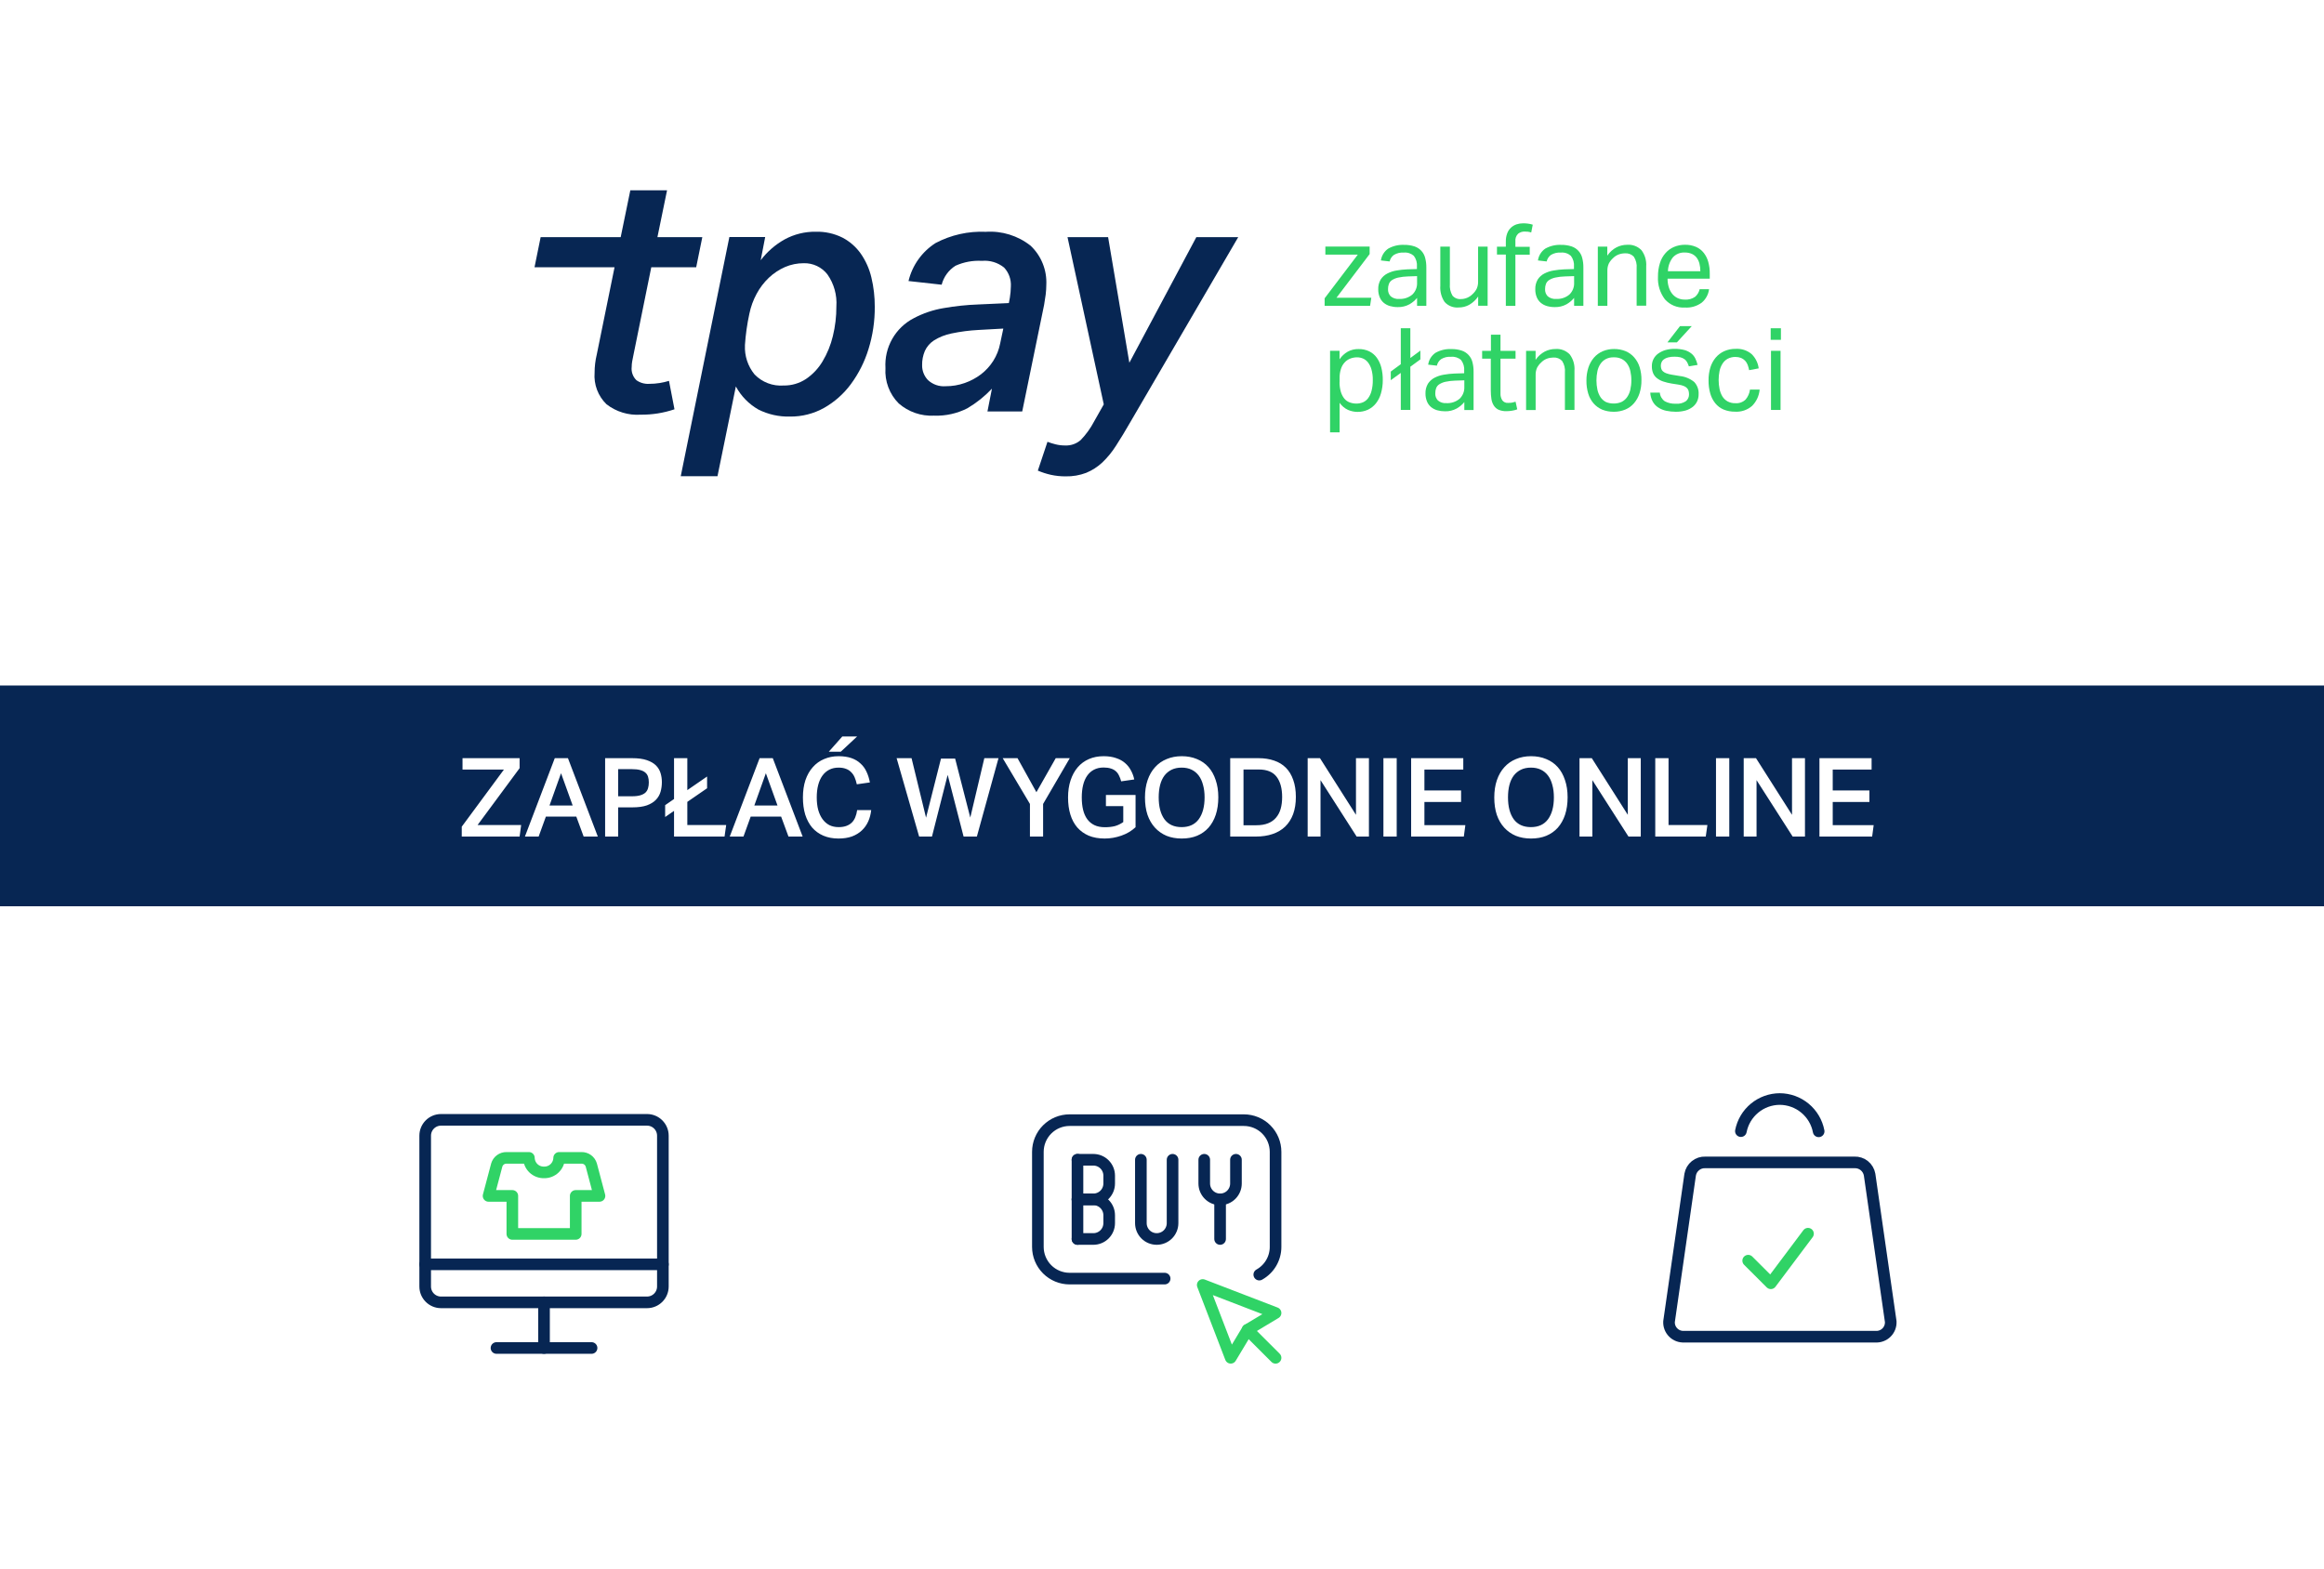 <svg width="200" height="135" viewBox="0 0 200 135" fill="none" xmlns="http://www.w3.org/2000/svg">
<rect width="200" height="135" rx="20" fill="white"/>
<path d="M65.465 22.398C66.019 21.666 66.718 21.057 67.518 20.608C68.343 20.159 69.269 19.93 70.209 19.944C71.002 19.923 71.788 20.097 72.499 20.45C73.128 20.778 73.669 21.252 74.078 21.832C74.51 22.454 74.82 23.153 74.992 23.891C75.188 24.712 75.285 25.554 75.281 26.398C75.291 27.634 75.109 28.864 74.742 30.044C74.412 31.127 73.9 32.146 73.228 33.057C72.612 33.893 71.828 34.59 70.925 35.103C70.027 35.606 69.013 35.864 67.984 35.853C67.043 35.878 66.109 35.67 65.267 35.248C64.447 34.781 63.774 34.092 63.326 33.261L61.746 40.986H58.584L62.769 20.398H65.851L65.465 22.398ZM64.11 29.723C64.066 30.631 64.361 31.523 64.937 32.227C65.257 32.559 65.647 32.816 66.078 32.981C66.508 33.146 66.97 33.214 67.43 33.18C68.115 33.192 68.787 32.997 69.358 32.621C69.939 32.228 70.426 31.712 70.785 31.109C71.191 30.433 71.491 29.698 71.674 28.931C71.879 28.096 71.981 27.238 71.977 26.378C72.045 25.393 71.77 24.414 71.2 23.608C70.96 23.302 70.652 23.057 70.3 22.891C69.948 22.726 69.563 22.644 69.174 22.654C68.617 22.652 68.066 22.764 67.555 22.983C67.043 23.209 66.574 23.52 66.167 23.904C65.745 24.306 65.389 24.773 65.114 25.287C64.823 25.825 64.612 26.404 64.489 27.004C64.294 27.899 64.166 28.807 64.107 29.721" fill="#072653"/>
<path d="M80.386 35.773C79.272 35.831 78.18 35.454 77.34 34.72C76.945 34.323 76.64 33.847 76.444 33.323C76.248 32.799 76.165 32.239 76.202 31.681C76.148 30.805 76.35 29.933 76.783 29.17C77.217 28.407 77.863 27.786 78.643 27.384C79.442 26.961 80.304 26.669 81.196 26.52C82.185 26.346 83.186 26.24 84.19 26.204L86.821 26.085L86.907 25.623C86.96 25.299 86.989 24.971 86.993 24.643C87.01 24.349 86.967 24.054 86.868 23.777C86.768 23.5 86.614 23.246 86.413 23.03C85.875 22.596 85.188 22.388 84.499 22.451C83.719 22.406 82.94 22.55 82.229 22.872C81.638 23.244 81.212 23.828 81.038 24.504L78.185 24.188C78.509 22.837 79.344 21.665 80.514 20.918C81.844 20.216 83.336 19.883 84.838 19.951C86.227 19.857 87.601 20.284 88.693 21.148C89.148 21.579 89.504 22.102 89.737 22.684C89.971 23.265 90.075 23.89 90.044 24.515C90.042 24.795 90.025 25.074 89.991 25.351C89.952 25.64 89.906 25.936 89.853 26.246L87.971 35.412H84.979L85.365 33.451C84.745 34.108 84.035 34.675 83.258 35.136C82.37 35.59 81.38 35.81 80.383 35.774M86.344 28.28L84.212 28.398C83.429 28.438 82.65 28.54 81.883 28.701C81.351 28.807 80.843 29.008 80.382 29.294C80.038 29.515 79.764 29.83 79.593 30.202C79.429 30.589 79.348 31.006 79.356 31.426C79.351 31.662 79.393 31.897 79.479 32.117C79.564 32.337 79.693 32.538 79.856 32.709C80.06 32.899 80.301 33.044 80.564 33.136C80.827 33.227 81.106 33.264 81.383 33.241C81.941 33.244 82.495 33.151 83.022 32.965C83.525 32.79 83.998 32.537 84.423 32.215C84.838 31.895 85.195 31.506 85.476 31.064C85.769 30.601 85.972 30.088 86.075 29.55L86.344 28.28Z" fill="#072653"/>
<path d="M91.868 20.41H95.362L97.191 31.22L102.955 20.41H106.56L97.277 36.327C96.836 37.098 96.422 37.774 96.043 38.36C95.708 38.892 95.308 39.381 94.852 39.815C94.45 40.188 93.984 40.487 93.476 40.696C92.91 40.91 92.308 41.013 91.703 40.999C91.278 41.002 90.855 40.957 90.44 40.867C90.055 40.781 89.678 40.659 89.315 40.505L90.144 38.025C90.371 38.111 90.602 38.184 90.838 38.242C91.109 38.31 91.387 38.343 91.667 38.341C92.159 38.363 92.64 38.193 93.009 37.868C93.467 37.392 93.855 36.854 94.16 36.269L94.989 34.803L91.868 20.41Z" fill="#072653"/>
<path d="M54.501 30.616C54.462 30.806 54.428 30.977 54.402 31.122C54.376 31.27 54.363 31.42 54.363 31.57C54.337 31.779 54.36 31.992 54.43 32.192C54.499 32.391 54.614 32.572 54.765 32.721C55.083 32.947 55.468 33.058 55.857 33.037C56.167 33.038 56.477 33.013 56.782 32.964C57.049 32.921 57.313 32.859 57.572 32.78L58.045 35.227C57.109 35.544 56.126 35.701 55.137 35.69C54.08 35.761 53.034 35.443 52.196 34.795C51.836 34.446 51.558 34.023 51.38 33.554C51.203 33.085 51.131 32.583 51.17 32.084C51.17 31.549 51.234 31.017 51.36 30.498L52.887 23.003H46L46.527 20.411H53.416L54.245 16.377H57.406L56.577 20.411H60.44L59.913 23.003H56.048L54.501 30.616Z" fill="#072653"/>
<path d="M113.996 25.674L116.849 21.917H114.059V21.223H117.869V21.867L115.016 25.625H118.013L117.908 26.319H113.996V25.674Z" fill="#30D366"/>
<path d="M121.971 25.616C121.784 25.846 121.557 26.04 121.3 26.188C120.99 26.357 120.64 26.441 120.287 26.431C120.057 26.433 119.829 26.402 119.609 26.34C119.414 26.283 119.232 26.186 119.076 26.056C118.924 25.927 118.806 25.762 118.734 25.576C118.648 25.363 118.606 25.135 118.609 24.905C118.597 24.608 118.67 24.314 118.819 24.057C118.959 23.839 119.155 23.662 119.385 23.544C119.635 23.415 119.904 23.326 120.182 23.281C120.484 23.228 120.789 23.195 121.096 23.182L121.938 23.156V22.957C121.97 22.623 121.876 22.29 121.675 22.022C121.559 21.918 121.422 21.839 121.274 21.79C121.126 21.741 120.969 21.724 120.813 21.739C120.512 21.716 120.21 21.787 119.951 21.944C119.767 22.08 119.638 22.279 119.59 22.503L118.839 22.417C118.867 22.212 118.938 22.016 119.047 21.84C119.156 21.664 119.3 21.513 119.471 21.397C119.886 21.164 120.357 21.053 120.832 21.075C121.136 21.068 121.439 21.113 121.728 21.207C121.953 21.281 122.155 21.411 122.317 21.585C122.478 21.759 122.592 21.97 122.649 22.201C122.718 22.467 122.751 22.741 122.748 23.016V26.32H121.951V25.616H121.971ZM121.95 23.765L121.167 23.791C120.886 23.798 120.606 23.831 120.331 23.89C120.145 23.929 119.967 24 119.805 24.1C119.68 24.178 119.584 24.294 119.529 24.43C119.474 24.575 119.448 24.729 119.451 24.884C119.445 24.996 119.462 25.108 119.5 25.213C119.539 25.318 119.598 25.415 119.675 25.496C119.775 25.581 119.892 25.645 120.017 25.685C120.142 25.725 120.274 25.739 120.405 25.727C120.819 25.752 121.226 25.618 121.543 25.352C121.681 25.221 121.788 25.061 121.859 24.884C121.929 24.707 121.961 24.517 121.951 24.326V23.767L121.95 23.765Z" fill="#30D366"/>
<path d="M123.952 21.226H124.774V24.436C124.742 24.787 124.821 25.139 124.998 25.444C125.086 25.547 125.198 25.628 125.324 25.68C125.45 25.732 125.586 25.752 125.722 25.74C126.095 25.738 126.452 25.588 126.716 25.325C126.863 25.193 126.985 25.037 127.077 24.862C127.166 24.666 127.209 24.452 127.202 24.237V21.226H128.023V26.315H127.208V25.522C127.006 25.816 126.74 26.061 126.431 26.239C126.155 26.389 125.844 26.466 125.53 26.463C125.307 26.483 125.082 26.451 124.873 26.37C124.664 26.289 124.477 26.161 124.325 25.996C124.046 25.584 123.914 25.09 123.951 24.594L123.952 21.226Z" fill="#30D366"/>
<path d="M129.59 21.911H128.827V21.233H129.59V20.792C129.584 20.549 129.625 20.308 129.709 20.081C129.778 19.896 129.888 19.73 130.031 19.594C130.168 19.468 130.329 19.372 130.505 19.311C130.689 19.25 130.882 19.219 131.077 19.22C131.215 19.218 131.354 19.227 131.492 19.246C131.633 19.262 131.772 19.293 131.906 19.338L131.775 20.008C131.68 19.978 131.584 19.956 131.485 19.943C131.394 19.936 131.301 19.93 131.216 19.93C131.011 19.923 130.811 19.988 130.65 20.114C130.562 20.199 130.495 20.304 130.454 20.419C130.413 20.534 130.399 20.657 130.413 20.779V21.241H131.647V21.919H130.413V26.327H129.59V21.911Z" fill="#30D366"/>
<path d="M135.486 25.616C135.3 25.846 135.072 26.04 134.815 26.188C134.505 26.357 134.155 26.441 133.802 26.431C133.573 26.433 133.344 26.402 133.124 26.34C132.929 26.283 132.747 26.186 132.591 26.056C132.439 25.927 132.322 25.762 132.249 25.576C132.163 25.363 132.121 25.135 132.124 24.905C132.112 24.608 132.185 24.314 132.334 24.057C132.474 23.839 132.67 23.662 132.9 23.544C133.15 23.415 133.419 23.326 133.697 23.281C133.999 23.228 134.305 23.195 134.611 23.182L135.453 23.156V22.957C135.485 22.623 135.391 22.29 135.19 22.022C135.074 21.918 134.938 21.839 134.789 21.79C134.641 21.741 134.484 21.724 134.328 21.739C134.027 21.716 133.725 21.787 133.466 21.944C133.282 22.08 133.153 22.279 133.105 22.503L132.354 22.417C132.382 22.212 132.453 22.016 132.562 21.84C132.671 21.664 132.815 21.513 132.986 21.397C133.401 21.164 133.872 21.053 134.348 21.075C134.651 21.068 134.954 21.113 135.243 21.207C135.468 21.281 135.671 21.411 135.832 21.585C135.993 21.759 136.107 21.97 136.164 22.201C136.233 22.467 136.266 22.741 136.263 23.016V26.32H135.466V25.616H135.486ZM135.466 23.765L134.682 23.791C134.401 23.798 134.121 23.831 133.846 23.89C133.66 23.929 133.482 24 133.32 24.1C133.195 24.178 133.099 24.294 133.044 24.43C132.989 24.575 132.963 24.729 132.967 24.884C132.96 24.996 132.977 25.108 133.015 25.213C133.054 25.318 133.113 25.415 133.19 25.496C133.291 25.581 133.407 25.645 133.532 25.685C133.657 25.725 133.789 25.739 133.92 25.727C134.334 25.752 134.741 25.618 135.058 25.352C135.196 25.221 135.303 25.061 135.374 24.884C135.444 24.707 135.476 24.517 135.466 24.326V23.767L135.466 23.765Z" fill="#30D366"/>
<path d="M137.506 21.226H138.322V22.002C138.523 21.701 138.797 21.454 139.118 21.285C139.402 21.142 139.716 21.067 140.035 21.068C140.263 21.05 140.492 21.084 140.705 21.166C140.918 21.247 141.111 21.376 141.268 21.541C141.564 21.941 141.706 22.433 141.67 22.929V26.312H140.847V23.094C140.882 22.742 140.796 22.389 140.604 22.092C140.507 21.99 140.389 21.912 140.258 21.862C140.127 21.812 139.987 21.792 139.847 21.802C139.661 21.803 139.476 21.837 139.302 21.901C139.118 21.97 138.952 22.078 138.815 22.217C138.668 22.349 138.546 22.506 138.453 22.68C138.364 22.876 138.322 23.09 138.328 23.305V26.319H137.506V21.226Z" fill="#30D366"/>
<path d="M147.079 24.892C147.023 25.343 146.797 25.757 146.448 26.048C146.028 26.356 145.513 26.505 144.993 26.469C144.674 26.489 144.354 26.436 144.057 26.314C143.761 26.192 143.496 26.004 143.283 25.765C142.856 25.204 142.643 24.509 142.683 23.805C142.678 23.407 142.736 23.012 142.855 22.633C142.951 22.317 143.115 22.025 143.335 21.778C143.535 21.549 143.785 21.369 144.065 21.252C144.358 21.129 144.673 21.066 144.99 21.067C145.325 21.057 145.657 21.12 145.964 21.252C146.225 21.367 146.453 21.546 146.629 21.771C146.808 22.004 146.939 22.27 147.014 22.554C147.102 22.878 147.144 23.212 147.139 23.548V23.982H143.507C143.505 24.222 143.538 24.462 143.606 24.693C143.665 24.899 143.761 25.093 143.889 25.265C144.013 25.425 144.171 25.555 144.351 25.646C144.548 25.741 144.764 25.789 144.983 25.785C145.302 25.812 145.622 25.725 145.884 25.541C146.078 25.369 146.213 25.142 146.27 24.889L147.079 24.892ZM146.329 23.346C146.332 23.124 146.306 22.903 146.252 22.688C146.207 22.505 146.126 22.333 146.015 22.181C145.906 22.039 145.764 21.926 145.6 21.852C145.407 21.769 145.198 21.728 144.988 21.733C144.798 21.723 144.608 21.755 144.432 21.827C144.255 21.898 144.097 22.008 143.968 22.148C143.699 22.49 143.549 22.911 143.54 23.346H146.33H146.329Z" fill="#30D366"/>
<path d="M114.463 30.194H115.279V30.924C115.46 30.654 115.701 30.43 115.983 30.267C116.271 30.111 116.596 30.034 116.923 30.043C117.239 30.036 117.553 30.104 117.838 30.24C118.097 30.368 118.321 30.558 118.489 30.793C118.668 31.048 118.799 31.333 118.875 31.635C118.963 31.988 119.005 32.351 119 32.715C119.002 33.099 118.95 33.483 118.845 33.853C118.759 34.166 118.611 34.459 118.411 34.715C118.228 34.946 117.994 35.133 117.727 35.261C117.444 35.389 117.137 35.454 116.826 35.451C116.545 35.45 116.268 35.391 116.01 35.28C115.718 35.145 115.468 34.933 115.286 34.668V37.208H114.464V30.191L114.463 30.194ZM115.279 32.879C115.273 33.163 115.311 33.447 115.39 33.721C115.451 33.931 115.552 34.128 115.686 34.3C115.806 34.448 115.963 34.562 116.141 34.629C116.326 34.699 116.522 34.735 116.72 34.735C116.913 34.737 117.106 34.702 117.286 34.629C117.462 34.553 117.616 34.433 117.733 34.281C117.871 34.093 117.972 33.881 118.029 33.655C118.109 33.35 118.146 33.036 118.141 32.721C118.148 32.403 118.108 32.086 118.022 31.78C117.959 31.561 117.854 31.355 117.714 31.175C117.6 31.034 117.453 30.923 117.286 30.852C117.129 30.788 116.961 30.754 116.792 30.754C116.587 30.753 116.384 30.791 116.193 30.866C116.009 30.939 115.845 31.053 115.713 31.201C115.567 31.361 115.459 31.552 115.397 31.76C115.316 32.013 115.278 32.277 115.285 32.543V32.88L115.279 32.879Z" fill="#30D366"/>
<path d="M120.55 32.096L119.688 32.722V31.978L120.55 31.346V28.253H121.372V30.813L122.235 30.175V30.931L121.372 31.563V35.28H120.55V32.096Z" fill="#30D366"/>
<path d="M126.037 34.584C125.851 34.815 125.624 35.009 125.366 35.156C125.056 35.326 124.706 35.41 124.353 35.4C124.124 35.401 123.896 35.37 123.675 35.308C123.48 35.251 123.299 35.155 123.143 35.025C122.991 34.895 122.873 34.73 122.8 34.544C122.715 34.331 122.672 34.103 122.675 33.874C122.663 33.577 122.736 33.282 122.886 33.025C123.028 32.809 123.222 32.632 123.452 32.512C123.702 32.383 123.971 32.295 124.248 32.249C124.551 32.196 124.856 32.163 125.163 32.15L126.005 32.124V31.925C126.036 31.592 125.943 31.259 125.742 30.991C125.626 30.886 125.489 30.807 125.341 30.758C125.192 30.71 125.035 30.692 124.88 30.708C124.578 30.684 124.277 30.755 124.018 30.912C123.833 31.048 123.705 31.247 123.656 31.471L122.906 31.385C122.934 31.181 123.004 30.984 123.113 30.808C123.222 30.633 123.367 30.482 123.537 30.365C123.952 30.133 124.424 30.021 124.899 30.043C125.203 30.036 125.505 30.081 125.794 30.175C126.019 30.249 126.222 30.379 126.383 30.553C126.544 30.727 126.659 30.939 126.716 31.169C126.784 31.435 126.818 31.709 126.814 31.985V35.288H126.018V34.584H126.037ZM126.017 32.733L125.234 32.759C124.953 32.766 124.673 32.799 124.398 32.858C124.211 32.897 124.033 32.969 123.871 33.069C123.747 33.147 123.65 33.262 123.595 33.398C123.541 33.543 123.515 33.697 123.518 33.852C123.512 33.964 123.528 34.076 123.567 34.181C123.605 34.286 123.665 34.383 123.742 34.464C123.842 34.549 123.958 34.614 124.083 34.653C124.209 34.693 124.341 34.707 124.472 34.696C124.885 34.72 125.292 34.586 125.61 34.321C125.747 34.189 125.855 34.029 125.925 33.852C125.995 33.675 126.027 33.485 126.018 33.294V32.735L126.017 32.733Z" fill="#30D366"/>
<path d="M128.307 30.872H127.551V30.195H128.307V28.807H129.13V30.195H130.426V30.872H129.13V33.853C129.118 34.064 129.172 34.273 129.284 34.453C129.341 34.529 129.416 34.589 129.502 34.628C129.588 34.667 129.683 34.684 129.778 34.676C129.899 34.679 130.02 34.67 130.139 34.65C130.238 34.632 130.334 34.606 130.428 34.573L130.573 35.231C130.439 35.28 130.3 35.318 130.158 35.342C129.985 35.373 129.808 35.389 129.632 35.389C129.402 35.395 129.173 35.353 128.961 35.264C128.794 35.184 128.652 35.059 128.553 34.902C128.447 34.732 128.378 34.541 128.349 34.343C128.314 34.108 128.296 33.87 128.296 33.632V30.872H128.307Z" fill="#30D366"/>
<path d="M131.333 30.195H132.151V30.971C132.353 30.67 132.626 30.424 132.947 30.254C133.231 30.111 133.544 30.037 133.862 30.037C134.09 30.02 134.318 30.053 134.532 30.135C134.745 30.217 134.938 30.345 135.095 30.51C135.391 30.91 135.533 31.402 135.497 31.898V35.281H134.674V32.063C134.708 31.711 134.623 31.358 134.431 31.061C134.334 30.96 134.216 30.881 134.085 30.831C133.954 30.781 133.814 30.761 133.674 30.772C133.488 30.773 133.303 30.806 133.128 30.87C132.945 30.939 132.779 31.047 132.641 31.187C132.494 31.318 132.372 31.475 132.279 31.649C132.19 31.845 132.148 32.059 132.155 32.275V35.288H131.333V30.199V30.195Z" fill="#30D366"/>
<path d="M138.874 35.439C138.533 35.443 138.196 35.381 137.88 35.255C137.597 35.134 137.346 34.952 137.143 34.722C136.93 34.475 136.772 34.186 136.68 33.874C136.572 33.511 136.52 33.133 136.526 32.755C136.522 32.373 136.58 31.993 136.697 31.63C136.799 31.316 136.963 31.026 137.177 30.775C137.384 30.54 137.64 30.353 137.928 30.229C138.238 30.1 138.572 30.035 138.908 30.038C139.246 30.035 139.581 30.098 139.895 30.223C140.181 30.343 140.435 30.528 140.639 30.762C140.851 31.008 141.011 31.294 141.106 31.605C141.215 31.965 141.267 32.34 141.26 32.716C141.267 33.1 141.211 33.482 141.096 33.848C140.996 34.162 140.835 34.452 140.622 34.703C140.418 34.941 140.161 35.128 139.872 35.249C139.554 35.379 139.213 35.444 138.87 35.44M138.883 34.729C139.119 34.733 139.353 34.683 139.567 34.584C139.754 34.486 139.915 34.344 140.034 34.169C140.163 33.977 140.255 33.763 140.304 33.538C140.364 33.272 140.393 33 140.39 32.728C140.393 32.46 140.364 32.193 140.304 31.931C140.256 31.707 140.164 31.495 140.034 31.306C139.913 31.135 139.753 30.995 139.567 30.898C139.354 30.795 139.119 30.745 138.883 30.753C138.648 30.745 138.416 30.794 138.205 30.898C138.021 30.995 137.862 31.135 137.743 31.306C137.612 31.495 137.521 31.707 137.473 31.931C137.359 32.465 137.359 33.017 137.473 33.551C137.523 33.775 137.612 33.989 137.736 34.182C137.853 34.357 138.012 34.499 138.198 34.597C138.414 34.689 138.648 34.734 138.883 34.729Z" fill="#30D366"/>
<path d="M142.842 33.793C142.854 33.941 142.899 34.084 142.973 34.213C143.047 34.341 143.148 34.452 143.27 34.537C143.559 34.69 143.884 34.762 144.21 34.747C144.521 34.778 144.833 34.699 145.092 34.524C145.177 34.452 145.245 34.362 145.29 34.261C145.336 34.16 145.358 34.049 145.355 33.938C145.354 33.843 145.342 33.748 145.321 33.655C145.3 33.567 145.257 33.486 145.196 33.419C145.123 33.339 145.033 33.276 144.934 33.234C144.79 33.174 144.64 33.132 144.486 33.109L143.861 33.011C143.613 32.972 143.369 32.913 143.131 32.833C142.938 32.77 142.758 32.674 142.598 32.55C142.455 32.44 142.341 32.295 142.269 32.13C142.19 31.938 142.152 31.732 142.157 31.524C142.151 31.31 142.199 31.097 142.295 30.905C142.392 30.714 142.534 30.549 142.71 30.425C142.897 30.294 143.103 30.194 143.322 30.129C143.573 30.059 143.832 30.024 144.093 30.024C144.39 30.019 144.687 30.055 144.974 30.129C145.185 30.189 145.382 30.289 145.553 30.425C145.702 30.544 145.821 30.695 145.902 30.866C145.983 31.04 146.047 31.221 146.092 31.406L145.342 31.531C145.302 31.406 145.251 31.285 145.188 31.169C145.131 31.066 145.052 30.976 144.957 30.907C144.852 30.837 144.736 30.785 144.614 30.752C144.448 30.715 144.278 30.698 144.108 30.7C143.917 30.694 143.726 30.716 143.542 30.765C143.411 30.797 143.288 30.855 143.18 30.937C143.095 30.998 143.029 31.083 142.99 31.18C142.95 31.269 142.93 31.366 142.93 31.463C142.929 31.559 142.942 31.654 142.97 31.746C142.996 31.831 143.047 31.906 143.115 31.964C143.198 32.035 143.294 32.091 143.398 32.128C143.548 32.182 143.703 32.221 143.86 32.247L144.571 32.365C145.024 32.413 145.453 32.591 145.805 32.879C145.936 33.021 146.037 33.188 146.102 33.37C146.166 33.552 146.193 33.746 146.18 33.938C146.183 34.145 146.14 34.349 146.055 34.538C145.97 34.721 145.844 34.883 145.686 35.011C145.503 35.152 145.295 35.26 145.074 35.327C144.793 35.405 144.503 35.443 144.212 35.439C143.933 35.438 143.656 35.41 143.383 35.353C143.142 35.301 142.912 35.205 142.705 35.07C142.507 34.944 142.345 34.77 142.232 34.564C142.104 34.326 142.032 34.062 142.021 33.793H142.837L142.842 33.793ZM144.578 28.069H145.591L144.314 29.464H143.499L144.578 28.069Z" fill="#30D366"/>
<path d="M151.429 33.557C151.38 34.076 151.152 34.562 150.784 34.932C150.381 35.286 149.854 35.466 149.319 35.432C148.981 35.437 148.646 35.375 148.332 35.248C148.052 35.13 147.806 34.945 147.615 34.709C147.414 34.458 147.266 34.17 147.181 33.86C147.079 33.496 147.03 33.12 147.036 32.742C147.03 32.365 147.082 31.99 147.19 31.63C147.287 31.317 147.444 31.026 147.653 30.775C147.855 30.538 148.107 30.349 148.39 30.222C148.701 30.086 149.038 30.018 149.377 30.024C149.871 29.994 150.358 30.154 150.739 30.472C151.077 30.801 151.293 31.236 151.351 31.705L150.528 31.86C150.499 31.705 150.457 31.553 150.403 31.405C150.353 31.271 150.277 31.148 150.18 31.044C150.082 30.943 149.966 30.863 149.837 30.807C149.682 30.749 149.517 30.72 149.351 30.721C149.12 30.717 148.891 30.77 148.686 30.876C148.503 30.975 148.349 31.12 148.239 31.297C148.115 31.49 148.028 31.704 147.982 31.928C147.877 32.44 147.877 32.969 147.982 33.481C148.027 33.706 148.109 33.922 148.226 34.119C148.337 34.297 148.491 34.444 148.673 34.547C148.879 34.657 149.111 34.71 149.344 34.702C149.505 34.715 149.667 34.693 149.819 34.639C149.971 34.584 150.11 34.498 150.226 34.385C150.431 34.143 150.562 33.846 150.601 33.53H151.429V33.557Z" fill="#30D366"/>
<path d="M152.383 28.253H153.264V29.247H152.383V28.253ZM152.409 30.194H153.232V35.283H152.409V30.194Z" fill="#30D366"/>
<path d="M0 59H200V78H0V59Z" fill="#072653"/>
<path d="M39.738 71.15L43.366 66.237H39.804V65.254H44.717V66.114L41.099 71.008H44.849L44.717 72H39.738V71.15ZM47.743 65.254H48.877L51.447 72H50.228L49.595 70.281H46.978L46.355 72H45.174L47.743 65.254ZM49.283 69.326L48.282 66.549L47.29 69.326H49.283ZM52.076 65.254H54.409C54.919 65.254 55.338 65.311 55.666 65.424C55.999 65.538 56.261 65.689 56.45 65.878C56.639 66.067 56.771 66.287 56.847 66.539C56.922 66.785 56.96 67.043 56.96 67.314C56.96 67.604 56.922 67.881 56.847 68.145C56.771 68.41 56.636 68.643 56.44 68.844C56.251 69.04 55.993 69.197 55.666 69.317C55.338 69.43 54.926 69.487 54.428 69.487H53.2V72H52.076V65.254ZM54.4 68.533C54.689 68.533 54.926 68.504 55.108 68.448C55.297 68.391 55.445 68.312 55.552 68.212C55.659 68.104 55.732 67.978 55.77 67.834C55.814 67.689 55.836 67.525 55.836 67.342C55.836 67.153 55.814 66.99 55.77 66.851C55.725 66.706 55.647 66.587 55.533 66.492C55.426 66.398 55.278 66.325 55.089 66.275C54.907 66.224 54.674 66.199 54.39 66.199H53.2V68.533H54.4ZM57.242 70.318V69.298L58.007 68.769V65.254H59.15V68.004L60.851 66.832V67.843L59.15 69.015V71.008H62.495L62.353 72H58.007V69.789L57.242 70.318ZM65.371 65.254H66.504L69.074 72H67.855L67.222 70.281H64.605L63.982 72H62.801L65.371 65.254ZM66.91 69.326L65.909 66.549L64.917 69.326H66.91ZM74.974 69.723C74.936 70.076 74.851 70.4 74.719 70.696C74.587 70.992 74.404 71.251 74.171 71.471C73.938 71.691 73.655 71.865 73.321 71.991C72.987 72.11 72.6 72.17 72.159 72.17C71.674 72.17 71.239 72.088 70.855 71.924C70.477 71.761 70.156 71.528 69.891 71.225C69.633 70.917 69.435 70.545 69.296 70.111C69.164 69.67 69.098 69.178 69.098 68.637C69.098 68.082 69.17 67.585 69.315 67.144C69.466 66.703 69.677 66.331 69.948 66.029C70.219 65.721 70.543 65.487 70.921 65.33C71.299 65.166 71.715 65.084 72.168 65.084C72.59 65.084 72.956 65.138 73.264 65.245C73.573 65.352 73.834 65.506 74.048 65.708C74.269 65.903 74.442 66.139 74.568 66.416C74.7 66.694 74.798 67.002 74.861 67.342L73.737 67.503C73.686 67.276 73.623 67.075 73.547 66.898C73.472 66.722 73.371 66.574 73.245 66.454C73.126 66.328 72.978 66.234 72.801 66.171C72.625 66.102 72.414 66.067 72.168 66.067C71.866 66.067 71.598 66.127 71.365 66.246C71.132 66.366 70.934 66.539 70.77 66.766C70.612 66.987 70.493 67.254 70.411 67.569C70.329 67.884 70.288 68.237 70.288 68.627C70.288 69.024 70.329 69.38 70.411 69.695C70.499 70.01 70.625 70.281 70.789 70.507C70.953 70.728 71.148 70.898 71.375 71.017C71.608 71.131 71.872 71.188 72.168 71.188C72.433 71.188 72.656 71.153 72.839 71.084C73.028 71.014 73.185 70.917 73.311 70.791C73.437 70.665 73.535 70.514 73.604 70.337C73.68 70.155 73.733 69.95 73.765 69.723H74.974ZM73.765 63.384L72.357 64.697H71.327L72.489 63.384H73.765ZM78.447 65.254L79.694 70.375L80.979 65.292H82.198L83.501 70.366L84.71 65.254H85.929L84.068 72H82.925L81.555 66.691L80.204 72H79.099L77.162 65.254H78.447ZM88.635 69.194L86.292 65.254H87.567L89.192 68.183L90.855 65.254H92.064L89.768 69.194V72H88.635V69.194ZM97.725 68.419V71.197C97.379 71.518 96.969 71.761 96.497 71.924C96.025 72.088 95.549 72.17 95.07 72.17C94.547 72.17 94.088 72.088 93.691 71.924C93.3 71.754 92.973 71.518 92.708 71.216C92.444 70.907 92.245 70.536 92.113 70.101C91.981 69.666 91.915 69.178 91.915 68.637C91.915 68.089 91.987 67.597 92.132 67.163C92.277 66.722 92.482 66.347 92.746 66.039C93.011 65.73 93.332 65.494 93.71 65.33C94.088 65.166 94.51 65.084 94.976 65.084C95.385 65.084 95.741 65.138 96.043 65.245C96.352 65.346 96.61 65.487 96.818 65.67C97.032 65.853 97.202 66.067 97.328 66.312C97.46 66.552 97.555 66.81 97.612 67.087L96.487 67.248C96.437 67.059 96.374 66.892 96.298 66.747C96.229 66.596 96.135 66.47 96.015 66.369C95.902 66.269 95.76 66.193 95.59 66.142C95.42 66.086 95.215 66.058 94.976 66.058C94.661 66.058 94.384 66.12 94.144 66.246C93.911 66.366 93.716 66.539 93.559 66.766C93.401 66.993 93.285 67.264 93.209 67.579C93.133 67.893 93.096 68.243 93.096 68.627C93.096 69.024 93.133 69.38 93.209 69.695C93.285 70.01 93.404 70.281 93.568 70.507C93.732 70.728 93.936 70.898 94.182 71.017C94.434 71.137 94.736 71.197 95.089 71.197C95.404 71.197 95.688 71.165 95.939 71.103C96.191 71.033 96.434 70.917 96.667 70.753V69.383H95.174V68.419H97.725ZM101.7 72.17C101.215 72.17 100.777 72.091 100.386 71.934C100.002 71.77 99.672 71.537 99.394 71.235C99.117 70.932 98.903 70.564 98.752 70.129C98.607 69.689 98.535 69.191 98.535 68.637C98.535 68.082 98.61 67.585 98.761 67.144C98.913 66.703 99.127 66.331 99.404 66.029C99.681 65.721 100.015 65.487 100.405 65.33C100.796 65.166 101.227 65.084 101.7 65.084C102.178 65.084 102.613 65.166 103.003 65.33C103.394 65.487 103.725 65.717 103.995 66.02C104.266 66.322 104.474 66.694 104.619 67.135C104.77 67.569 104.846 68.064 104.846 68.618C104.846 69.178 104.773 69.679 104.628 70.12C104.484 70.555 104.276 70.926 104.005 71.235C103.734 71.537 103.403 71.77 103.013 71.934C102.629 72.091 102.191 72.17 101.7 72.17ZM101.69 71.188C102.339 71.188 102.83 70.961 103.164 70.507C103.498 70.047 103.665 69.421 103.665 68.627C103.665 68.23 103.621 67.875 103.532 67.56C103.451 67.245 103.328 66.977 103.164 66.757C103 66.536 102.796 66.366 102.55 66.246C102.304 66.127 102.018 66.067 101.69 66.067C101.363 66.067 101.076 66.127 100.83 66.246C100.585 66.366 100.377 66.536 100.207 66.757C100.043 66.977 99.92 67.245 99.838 67.56C99.757 67.875 99.716 68.23 99.716 68.627C99.716 69.421 99.879 70.047 100.207 70.507C100.541 70.961 101.035 71.188 101.69 71.188ZM108.119 71.027C108.516 71.027 108.853 70.97 109.13 70.857C109.413 70.743 109.643 70.58 109.82 70.366C110.002 70.151 110.134 69.896 110.216 69.6C110.298 69.304 110.339 68.971 110.339 68.599C110.339 67.856 110.182 67.276 109.867 66.861C109.552 66.439 109.035 66.228 108.317 66.228H107.014V71.027H108.119ZM108.308 65.254C108.805 65.254 109.253 65.324 109.649 65.462C110.046 65.594 110.383 65.799 110.66 66.076C110.937 66.353 111.148 66.703 111.293 67.125C111.444 67.541 111.52 68.029 111.52 68.589C111.52 69.15 111.441 69.644 111.284 70.073C111.126 70.495 110.9 70.85 110.604 71.14C110.308 71.424 109.945 71.638 109.517 71.783C109.095 71.928 108.617 72 108.081 72H105.87V65.254H108.308ZM112.536 65.254H113.595L116.693 70.129V65.254H117.808V72H116.75L113.642 67.144V72H112.536V65.254ZM119.055 65.254H120.198V72H119.055V65.254ZM121.44 65.254H125.928V66.237H122.583V68.032H125.739V69.024H122.583V71.017H126.107L125.975 72H121.44V65.254ZM131.76 72.17C131.275 72.17 130.837 72.091 130.446 71.934C130.062 71.77 129.732 71.537 129.454 71.235C129.177 70.932 128.963 70.564 128.812 70.129C128.667 69.689 128.595 69.191 128.595 68.637C128.595 68.082 128.67 67.585 128.821 67.144C128.973 66.703 129.187 66.331 129.464 66.029C129.741 65.721 130.075 65.487 130.465 65.33C130.856 65.166 131.287 65.084 131.76 65.084C132.238 65.084 132.673 65.166 133.063 65.33C133.454 65.487 133.785 65.717 134.055 66.02C134.326 66.322 134.534 66.694 134.679 67.135C134.83 67.569 134.906 68.064 134.906 68.618C134.906 69.178 134.833 69.679 134.688 70.12C134.544 70.555 134.336 70.926 134.065 71.235C133.794 71.537 133.463 71.77 133.073 71.934C132.689 72.091 132.251 72.17 131.76 72.17ZM131.75 71.188C132.399 71.188 132.89 70.961 133.224 70.507C133.558 70.047 133.725 69.421 133.725 68.627C133.725 68.23 133.681 67.875 133.592 67.56C133.511 67.245 133.388 66.977 133.224 66.757C133.06 66.536 132.856 66.366 132.61 66.246C132.364 66.127 132.078 66.067 131.75 66.067C131.423 66.067 131.136 66.127 130.89 66.246C130.645 66.366 130.437 66.536 130.267 66.757C130.103 66.977 129.98 67.245 129.898 67.56C129.817 67.875 129.776 68.23 129.776 68.627C129.776 69.421 129.939 70.047 130.267 70.507C130.601 70.961 131.095 71.188 131.75 71.188ZM135.93 65.254H136.988L140.087 70.129V65.254H141.202V72H140.144L137.036 67.144V72H135.93V65.254ZM143.592 65.254V71.008H146.936L146.795 72H142.449V65.254H143.592ZM147.676 65.254H148.819V72H147.676V65.254ZM150.061 65.254H151.119L154.218 70.129V65.254H155.333V72H154.274L151.166 67.144V72H150.061V65.254ZM156.579 65.254H161.067V66.237H157.722V68.032H160.878V69.024H157.722V71.017H161.246L161.114 72H156.579V65.254Z" fill="white"/>
<g filter="url(#filter0_d_1181_32722)">
<path d="M100 122.545C109.539 122.545 117.273 114.812 117.273 105.273C117.273 95.733 109.539 88 100 88C90.461 88 82.727 95.733 82.727 105.273C82.727 114.812 90.461 122.545 100 122.545Z" fill="white"/>
</g>
<g filter="url(#filter1_d_1181_32722)">
<path d="M152.727 122.545C162.267 122.545 170 114.812 170 105.273C170 95.733 162.267 88 152.727 88C143.188 88 135.455 95.733 135.455 105.273C135.455 114.812 143.188 122.545 152.727 122.545Z" fill="white"/>
</g>
<g filter="url(#filter2_d_1181_32722)">
<path d="M47.273 122.545C56.812 122.545 64.546 114.812 64.546 105.273C64.546 95.733 56.812 88 47.273 88C37.733 88 30 95.733 30 105.273C30 114.812 37.733 122.545 47.273 122.545Z" fill="white"/>
</g>
<path d="M103.505 110.595L104.971 114.406L105.915 116.861L107.362 114.453L109.773 113.006L103.505 110.595Z" stroke="#30D366" stroke-miterlimit="10" stroke-linecap="round" stroke-linejoin="round"/>
<path d="M109.773 116.864L107.362 114.453" stroke="#30D366" stroke-miterlimit="10" stroke-linecap="round" stroke-linejoin="round"/>
<path d="M92.727 106.636V99.818" stroke="#072653" stroke-miterlimit="10" stroke-linecap="round" stroke-linejoin="round"/>
<path d="M92.727 99.818H94.091C94.453 99.818 94.8 99.962 95.055 100.218C95.311 100.473 95.455 100.82 95.455 101.182V101.864C95.455 102.225 95.311 102.572 95.055 102.828C94.8 103.084 94.453 103.227 94.091 103.227H92.727" stroke="#072653" stroke-miterlimit="10" stroke-linecap="round" stroke-linejoin="round"/>
<path d="M92.727 103.227H94.091C94.453 103.227 94.8 103.371 95.055 103.627C95.311 103.882 95.455 104.229 95.455 104.591V105.273C95.455 105.634 95.311 105.981 95.055 106.237C94.8 106.493 94.453 106.636 94.091 106.636H92.727" stroke="#072653" stroke-miterlimit="10" stroke-linecap="round" stroke-linejoin="round"/>
<path d="M98.182 99.818V105.273C98.182 105.634 98.326 105.981 98.581 106.237C98.837 106.493 99.184 106.636 99.546 106.636C99.907 106.636 100.254 106.493 100.51 106.237C100.765 105.981 100.909 105.634 100.909 105.273V99.818" stroke="#072653" stroke-miterlimit="10" stroke-linecap="round" stroke-linejoin="round"/>
<path d="M103.636 99.818V101.864C103.636 102.225 103.78 102.572 104.036 102.828C104.292 103.084 104.638 103.227 105 103.227C105.362 103.227 105.709 103.084 105.964 102.828C106.22 102.572 106.364 102.225 106.364 101.864V99.818" stroke="#072653" stroke-miterlimit="10" stroke-linecap="round" stroke-linejoin="round"/>
<path d="M105 103.227V106.636" stroke="#072653" stroke-miterlimit="10" stroke-linecap="round" stroke-linejoin="round"/>
<path d="M100.227 110.046H92.046C91.322 110.046 90.629 109.758 90.117 109.247C89.606 108.735 89.318 108.042 89.318 107.318V99.136C89.318 98.413 89.606 97.719 90.117 97.208C90.629 96.697 91.322 96.409 92.046 96.409H107.046C107.769 96.409 108.463 96.697 108.974 97.208C109.485 97.719 109.773 98.413 109.773 99.136V107.318C109.773 107.804 109.643 108.282 109.397 108.701C109.15 109.12 108.797 109.465 108.372 109.702" stroke="#072653" stroke-miterlimit="10" stroke-linecap="round" stroke-linejoin="round"/>
<path d="M51.591 102.928L50.887 100.275C50.835 100.093 50.724 99.934 50.572 99.822C50.419 99.71 50.234 99.651 50.045 99.655H48.12C48.117 99.823 48.081 99.988 48.014 100.142C47.947 100.295 47.85 100.434 47.729 100.551C47.608 100.667 47.465 100.758 47.309 100.819C47.153 100.879 46.986 100.909 46.818 100.905C46.651 100.909 46.484 100.879 46.328 100.819C46.171 100.758 46.029 100.667 45.907 100.551C45.786 100.434 45.69 100.295 45.623 100.142C45.556 99.988 45.519 99.823 45.516 99.655H43.591C43.402 99.651 43.217 99.71 43.065 99.822C42.913 99.934 42.802 100.093 42.749 100.275L42.045 102.928H44.091V106.2H49.545V102.928H51.591Z" stroke="#30D366" stroke-miterlimit="10" stroke-linecap="round" stroke-linejoin="round"/>
<path d="M42.727 116.018H50.909" stroke="#072653" stroke-miterlimit="10" stroke-linecap="round" stroke-linejoin="round"/>
<path d="M36.591 108.818H57.046" stroke="#072653" stroke-miterlimit="10" stroke-linecap="round" stroke-linejoin="round"/>
<path d="M55.682 96.382H37.955C37.202 96.382 36.591 96.992 36.591 97.746V110.727C36.591 111.48 37.202 112.091 37.955 112.091H55.682C56.435 112.091 57.046 111.48 57.046 110.727V97.746C57.046 96.992 56.435 96.382 55.682 96.382Z" stroke="#072653" stroke-miterlimit="10" stroke-linecap="round" stroke-linejoin="round"/>
<path d="M46.818 116.018V112.091" stroke="#072653" stroke-miterlimit="10" stroke-linecap="round" stroke-linejoin="round"/>
<path d="M159.59 100.045H146.76C146.452 100.032 146.149 100.131 145.908 100.325C145.668 100.519 145.506 100.793 145.453 101.097L143.635 113.747C143.625 113.921 143.653 114.095 143.715 114.257C143.778 114.419 143.874 114.567 143.998 114.689C144.121 114.812 144.269 114.907 144.432 114.968C144.595 115.029 144.769 115.055 144.943 115.045H161.407C161.581 115.055 161.755 115.029 161.917 114.967C162.08 114.906 162.228 114.811 162.351 114.688C162.474 114.566 162.57 114.418 162.633 114.256C162.695 114.094 162.722 113.92 162.713 113.746L160.895 101.096C160.841 100.793 160.68 100.519 160.44 100.325C160.2 100.132 159.898 100.032 159.59 100.045Z" stroke="#072653" stroke-miterlimit="10" stroke-linecap="round" stroke-linejoin="round"/>
<path d="M156.511 97.37C156.362 96.59 155.946 95.886 155.334 95.379C154.723 94.872 153.954 94.593 153.16 94.591C152.37 94.594 151.605 94.871 150.996 95.375C150.387 95.878 149.97 96.577 149.818 97.353" stroke="#072653" stroke-miterlimit="10" stroke-linecap="round" stroke-linejoin="round"/>
<path d="M155.594 106.182L152.394 110.448L150.447 108.503" stroke="#30D366" stroke-miterlimit="10" stroke-linecap="round" stroke-linejoin="round"/>
<defs>
<filter id="filter0_d_1181_32722" x="77.359" y="85.316" width="45.282" height="45.282" filterUnits="userSpaceOnUse" color-interpolation-filters="sRGB">
<feFlood flood-opacity="0" result="BackgroundImageFix"/>
<feColorMatrix in="SourceAlpha" type="matrix" values="0 0 0 0 0 0 0 0 0 0 0 0 0 0 0 0 0 0 127 0" result="hardAlpha"/>
<feOffset dy="2.684"/>
<feGaussianBlur stdDeviation="2.684"/>
<feColorMatrix type="matrix" values="0 0 0 0 0 0 0 0 0 0 0 0 0 0 0 0 0 0 0.161 0"/>
<feBlend mode="normal" in2="BackgroundImageFix" result="effect1_dropShadow_1181_32722"/>
<feBlend mode="normal" in="SourceGraphic" in2="effect1_dropShadow_1181_32722" result="shape"/>
</filter>
<filter id="filter1_d_1181_32722" x="130.086" y="85.316" width="45.282" height="45.282" filterUnits="userSpaceOnUse" color-interpolation-filters="sRGB">
<feFlood flood-opacity="0" result="BackgroundImageFix"/>
<feColorMatrix in="SourceAlpha" type="matrix" values="0 0 0 0 0 0 0 0 0 0 0 0 0 0 0 0 0 0 127 0" result="hardAlpha"/>
<feOffset dy="2.684"/>
<feGaussianBlur stdDeviation="2.684"/>
<feColorMatrix type="matrix" values="0 0 0 0 0 0 0 0 0 0 0 0 0 0 0 0 0 0 0.161 0"/>
<feBlend mode="normal" in2="BackgroundImageFix" result="effect1_dropShadow_1181_32722"/>
<feBlend mode="normal" in="SourceGraphic" in2="effect1_dropShadow_1181_32722" result="shape"/>
</filter>
<filter id="filter2_d_1181_32722" x="24.632" y="85.316" width="45.282" height="45.282" filterUnits="userSpaceOnUse" color-interpolation-filters="sRGB">
<feFlood flood-opacity="0" result="BackgroundImageFix"/>
<feColorMatrix in="SourceAlpha" type="matrix" values="0 0 0 0 0 0 0 0 0 0 0 0 0 0 0 0 0 0 127 0" result="hardAlpha"/>
<feOffset dy="2.684"/>
<feGaussianBlur stdDeviation="2.684"/>
<feColorMatrix type="matrix" values="0 0 0 0 0 0 0 0 0 0 0 0 0 0 0 0 0 0 0.161 0"/>
<feBlend mode="normal" in2="BackgroundImageFix" result="effect1_dropShadow_1181_32722"/>
<feBlend mode="normal" in="SourceGraphic" in2="effect1_dropShadow_1181_32722" result="shape"/>
</filter>
</defs>
</svg>
